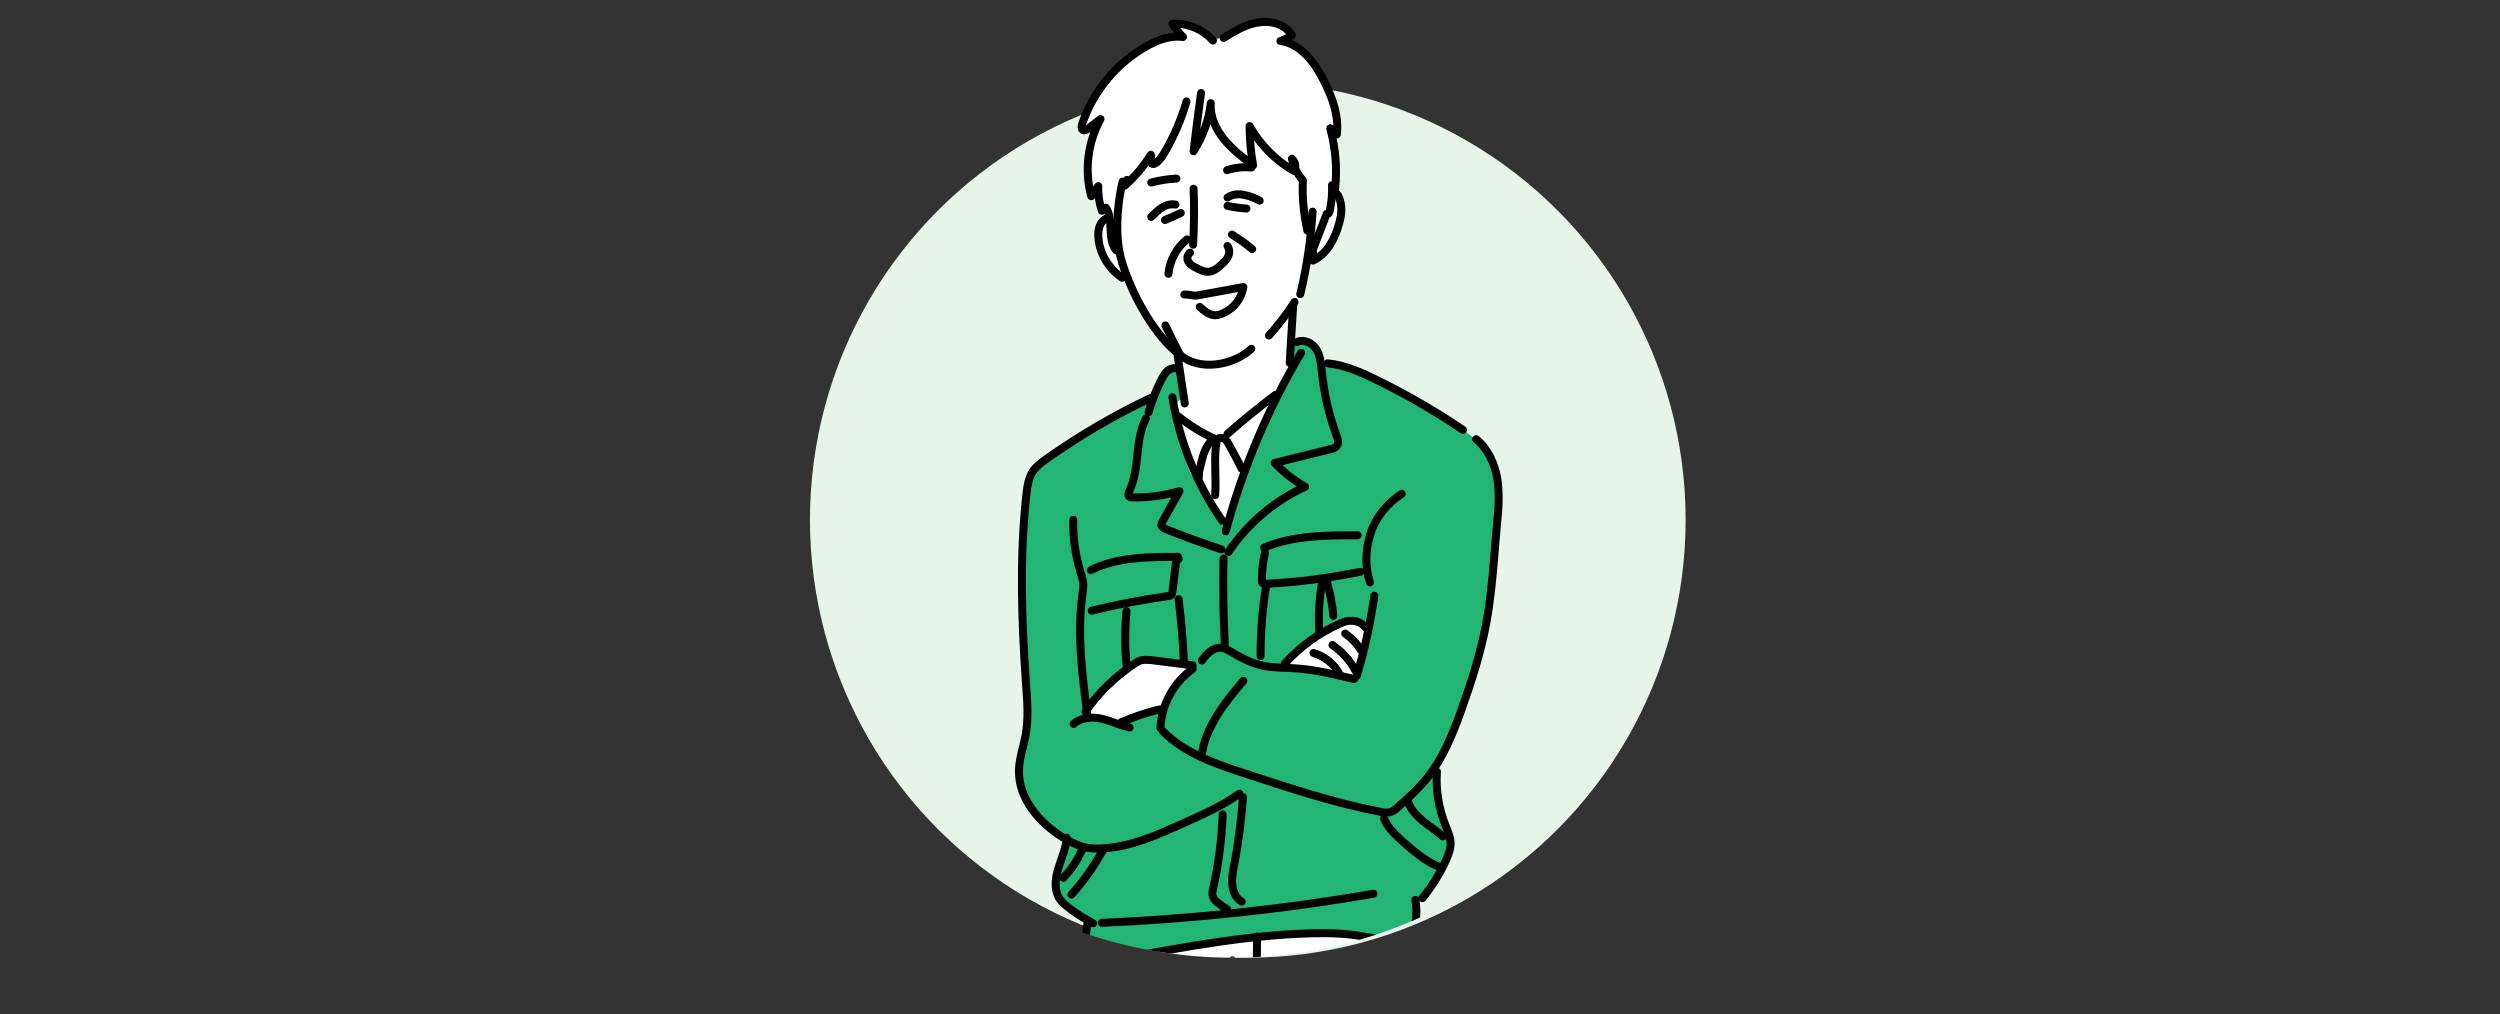 <?xml version="1.0" encoding="utf-8"?>
<!-- Generator: Adobe Illustrator 24.1.0, SVG Export Plug-In . SVG Version: 6.00 Build 0)  -->
<svg version="1.1" id="レイヤー_1" xmlns="http://www.w3.org/2000/svg" xmlns:xlink="http://www.w3.org/1999/xlink" x="0px"
	 y="0px" viewBox="0 0 567 230" style="enable-background:new 0 0 567 230;" xml:space="preserve">
<rect x="0" y="0" width="567" height="230" fill="#333333" stroke="none"/>
<style type="text/css">
	.st0{fill:#E8F4E9;}
	.st1{clip-path:url(#SVGID_2_);}
	.st2{fill:#FFFFFF;}
	.st3{fill:#22B573;}
	.st4{fill:none;stroke:#000000;stroke-width:1.831;stroke-linecap:round;stroke-linejoin:round;stroke-miterlimit:10;}
	.st5{clip-path:url(#SVGID_4_);}
	.st6{fill:none;stroke:#000000;stroke-width:1.808;stroke-linecap:round;stroke-linejoin:round;stroke-miterlimit:10;}
</style>
<circle class="st0" cx="283" cy="117.9" r="99.3"/>
<circle class="st0" cx="283" cy="-178.1" r="99.3"/>
<g>
	<defs>
		<circle id="SVGID_1_" cx="283" cy="-182.4" r="103.6"/>
	</defs>
	<clipPath id="SVGID_2_">
		<use xlink:href="#SVGID_1_"  style="overflow:visible;"/>
	</clipPath>
	<g class="st1">
		<path class="st2" d="M287.1-285l-8.4,1.5l-9.6,3.8l-5,4.1c0,0-5.2,4.5-6.6,8.3c-1.4,3.8-2.7,9.3-2.7,9.3l1.3,9.6l1.3,3.9l1.2,5
			c0,0,1.1,5.7,2.2,9.3s1.8,7.2,1.8,7.2l-0.4,10.6l-2.3,9.5l-3.9,9.4l-4.1,9.1c0,0-0.4,3.1-0.2,5c0.2,1.9,1.3,2.6,1.6,4.1
			c0.3,1.4,1,1.3,1,1.3l1.2-1.3l2.9,4.2l3.9,4l13.4-2c0,0-3.4-0.8-4.2-2.6c-0.8-1.8-2.4-9.3-2.4-9.3l1.6-8.1l4.5-11.8
			c0,0,1.3-6.1,1.4-6.6s3.4-2.3,3.4-2.3s0.1,6.4,0.4,6.6c0.3,0.1,3.4,0.9,3.4,0.9l0.4,2.3l2-3.3l9.2-3.9l-7.2,12.9l-3,7.7l-0.3,7.6
			c0,0,1.5,5.9,2.1,6.8s11-0.9,11-0.9s7.2-4.7,10-11.3s4.3-12.1,4.3-12.1l0.6-4.6l10.5,4.6c0,0,4.8,5.1,4.7,5s1.6-3.8,1.1-5
			c-0.4-1.2-7.6-10.8-7.6-10.8s-4.2-6-4.5-11.5c-0.3-5.5-1.4-20.1-1.4-20.1l-1.8-20.5l-1.9-10.2l-6.6-10.5L293-285H287.1z"/>
		<path class="st2" d="M226.9-204.1c0.4-0.6,4.5,9.3,4.5,9.3l-3,2.4c0,0-1.5,2.3-2.9,3c-1.4,0.7-2.8,4.3-2.8,4.3s-0.4,5-0.8,7.5
			c-0.4,2.4,1,5.3,1,5.3l2.9,3.9l5.3,4.9c0,0,2.7,5.9,2.9,5.9c0.2,0,3.7,0.5,4.9-0.4c1.2-1,5.1-4.7,5.1-4.7l-1-6.7
			c0,0,2-0.7,1.8-3.6c-0.1-2.9-2.7-9.8-2.7-9.8l-1.2-5.9l0.8-3.4c0,0,1.6-2.8,0.1-3s-3.4,0.5-3.4,0.5l-1.2,2.5l-4.3-3.6l-3.6-9.4
			L226.9-204.1z"/>
		<path class="st2" d="M252.8-80.1c0,0,0,21.8,0.9,29s4.1,27.4,4.1,27.4l0,4.3l1.3,23c0,0-0.1,5.2,1.4,12.8
			c1.5,7.6,4.1,30.1,4.1,30.1l2.6,20.1l-0.8,5.8l-5.5,6.1c0,0,2.6,2.1,6.3,2.7c3.7,0.5,15.9-1.8,15.9-1.8l4-0.9l1-3.6l5.5,5.2
			c0,0,4.5,3.4,7,3.7c2.4,0.3,8.3-0.2,9.8-1.4c1.6-1.1,2.5-2.5,2.5-2.5s-8-7.9-7.6-7.6c0.4,0.3,4.3-2.4,4.3-2.4l-0.9-4.1l2.9-53
			l1.4-9.9l-1.6-9.7l5.2-42l3.3-34.5l-16.5,6.5c0,0-15.9,1.7-16.2,1.6c-0.4-0.1-2.9,0.3-3.1-0.2c-0.2-0.5-2.2-6.2-2.2-6.2l-4.8,5.8
			l-11.2-2L252.8-80.1z"/>
		<g>
			<path class="st3" d="M325.5-131.8c1.5-3.1,4.5-20.8,4.5-20.8l1.5-18.7c0,0-1.3-15.1-1.7-16.4s-1.9-4.2-1.9-4.2s-4.9-5-7.9-6.3
				c-3-1.3-7.3-3.3-7.3-3.3s-1.8,11.3-3.7,15.3c-1.9,4.1-6.9,10-6.9,10l-4.3,2.7l-10.1,2.1c0,0-3.3-6-3-10.8
				c0.2-4.8,2.1-9.6,2.1-9.6l4.6-9.3l3.7-6.4l-9.2,3.9l-2,3.3l-0.4-2.3l-3.4-0.9l-0.4-6.6l-3.4,3.7c0,0-1.9,10.4-3.1,12.4
				c-1.3,1.9-4.5,9.4-4.5,9.4l0.3,6l1.2,3.7l0.9,3l1.6,1.5l2.6,1l-13.4,2c0,0-2.9-2.8-3.9-4c-0.9-1.1-2.7-2.9-2.7-2.9l-1.4,0l-1-1.3
				l-0.5,4.7l-0.2,2.1l-2,0.9l1.1,3.2l-1.1,3.9l-2.7-7.8l-3.6,0.4l-0.4,2.1l0.4,3l-3.8,4.4l-7.3,0.9l-0.8-5.3c0,0-2.3,3.3-2.4,4.4
				c-0.2,1.1,2.1,7.5,2.1,7.5s-1.2,3.1-0.7,4.4c0.5,1.4,2.9,9.8,2.9,9.8l1.2,7.8l5.2,3.5l8,0.8l5.6-1l-2.2,26.9l-3.6,11.9
				c0,0-1.9,4.7-0.2,5.3c1.6,0.6,29.3,5.9,29.3,5.9l4.8-4.4c0,0,1.5,5.2,3.4,5.1c1.9-0.1,18.1-1.7,18.1-1.7l16.5-6.5
				c0,0,7.8-6.8,7.5-7.9c-0.3-1.1-6.8-15.5-6.8-15.5l-2.5-11.7v-9.7C318.3-127.9,324-128.7,325.5-131.8z M260.5-138.6l-4.9-27.3
				l1.3,0.4l43.7-7.8l5,27.7l-12.2,1l-3.3,1.8l-1,2.7l-10.8,1.5l-3.6-0.5L265-140l-2.8-1.5L260.5-138.6z M266.2-107.1l-3.5-14.1
				l5.1,0.6l7-2.3l4.6-2.3l2.1,1.9l3,0.2l16.9-0.2l7.9-1.9l1.4,9.2L266.2-107.1z"/>
			<polygon class="st3" points="274.7,-139.1 278.3,-138.6 289.1,-140 290.1,-142.7 293.4,-144.5 305.6,-145.6 300.6,-173.3 
				256.9,-165.5 255.6,-165.9 260.5,-138.6 262.1,-141.5 265,-140 			"/>
			<polygon class="st3" points="301.2,-123.3 284.3,-123.1 281.4,-123.3 279.3,-125.2 274.7,-122.9 267.7,-120.6 262.6,-121.2 
				266.2,-107.1 310.5,-116 309.2,-125.2 			"/>
		</g>
		<path class="st2" d="M278.8-137.6c-0.1,0.5,0,6.4,0,6.4l0.5,6c0,0-2.7,1.3-3.2,1.6c-0.5,0.3-6.8,3-9,3c-2.2,0-4.4-0.6-4.4-0.6
			l-0.9-1.6l-1.7-1.8l-0.7-0.9l-1.7-1.3l0.7-2.2c0,0-2.2-1-2.9-1.4c-0.7-0.3-0.8-0.8-0.8-0.8l0.4-0.8l3.6-2.9l3-1.6
			c0,0-1.9-0.7-1.1-2s3.2-2.1,3.2-2.1l5.3,1.1l7.4,0.8l2.9,2.1"/>
		<path class="st3" d="M260.9,78.4c0,0-2.1,1.1-4.9,2.1c-2.8,1-6.5,2.5-6.7,3.2c-0.2,0.6-2,2.5-2,2.5l0.4,1.7c0,0-1.3,1.1,1.6,1.6
			c2.9,0.5,23.8-1.3,23.8-1.3l4.2-2.1l11.2-1.6l4.1,4.7c0,0,6.7,1.8,10.2,2.6c3.6,0.7,13.3-0.7,14.1-2.3c0.8-1.7,1.3-1.1,0.4-3.3
			s-4.5-6.5-4.5-6.5s-1.8,2.5-4.5,2.9c-2.7,0.4-11,0-11,0l-9.3-8l-1,3.6l-10.8,1.8L265,81.1L260.9,78.4z"/>
		<g>
			<circle cx="265.3" cy="-244.5" r="2.3"/>
			<circle cx="283.7" cy="-246.2" r="2.3"/>
			<path class="st4" d="M268.8-273c-1.9,1.2-3,3.3-4,5.4c-3.7,8.2-5.9,17.2-5.6,26.2c0.3,9,3,18.1,8.4,25.3c1,1.3,2,2.9,3.5,3.6
				c2.5,1.2,7.6,1.1,10.8-0.1"/>
			<path class="st4" d="M287.9-215.4c2.7-1.4,5.2-3.3,7.4-5.6"/>
			<path class="st4" d="M270.2-276.2c-1,4.2-0.5,8.8,1.4,12.6s5.3,7,9.3,8.6"/>
			<path class="st4" d="M274.5-269.8c0.2,4.1,1.3,8.2,3.8,11.4c2,2.5,4.9,4.4,7.9,5.6c3,1.3,6.2,2,9.3,2.7"/>
			<path class="st4" d="M289.1-270.9c4.2,6.2,7.2,13.1,8.8,20.4"/>
			<path class="st4" d="M297.3-244.7c0-1.1,0.5-2.2,1.2-3.1c1.1-1.6,2.8-3.1,4.7-2.8c1.3,0.2,2.4,1.1,3,2.3s0.8,2.5,0.8,3.8
				c0.1,2.2-0.2,4.4-1.3,6.3s-3,3.3-5.2,3.4"/>
			<path class="st4" d="M301.2-234.4c-0.6,7.7-1.2,15.5-4,22.7c-3.1,7.8-8.7,14.5-11.4,22.5c-1.5,4.4-1.5,13.1,1.1,16.9"/>
			<path class="st4" d="M267.6-278.2c-2.6,1.3-4.8,3.5-6.7,5.7c-2.6,3.2-4.8,6.8-5.7,10.8c-1.5,6.8,0.8,13.8,3.4,20.3"/>
			<path class="st4" d="M262.1-223c0.1,6.1,0,12.3-1.7,18.3c-1.7,6.3-5.1,12-7.3,18.1c-0.8,2.3-1.5,4.8-1.4,7.3c0.1,2.5,1,5,2.9,6.6
				c-0.1-1.8,0.1-3.7,0.6-5.4c-0.3,4.1,2.2,8.3,6,9.9"/>
			<path class="st4" d="M277.1-211.3c-0.4,5.1-1.6,10.1-3.4,14.9c-1.4,3.7-3.3,7.3-4.2,11.2c-0.9,3.9-0.6,8.3,1.8,11.4"/>
			<path class="st4" d="M270.6-280.1c4.4-3.5,10.3-4.3,15.9-4.9c4.5-0.4,9.3,0.4,13.5,2.3c3.2,1.4,5.7,2.8,7.5,5.8
				c1.9,3,3.1,6.2,4.4,9.5"/>
			<path class="st4" d="M312.4-265.8c1.5,8.7,2.8,17.4,3.1,26.2c0.2,5.7,0,11.3,0.7,17c0.7,5.6,2.3,11.3,5.7,15.8
				c1.6,2.2,3.7,4.1,5.1,6.4c1.4,2.3,2.1,5.1,2.1,7.8"/>
			<path class="st4" d="M313.8-239.5c-1.5,8.8-1.8,17.7-1.3,26.6c0.3,5.7,0.8,11.5-0.4,17c-0.7,3.5-2.1,6.8-3.5,10
				c-1.5,3.3-3.2,6.6-5.9,9.1c-1.1,1-2.2,1.8-3.4,2.5c-0.6,0.4-1.2,0.8-1.8,1.2"/>
			<path class="st4" d="M307.7-206.2c-0.9,5.8-1.8,11.6-3.6,17.2c-1.8,5.6-4.6,10.9-8.7,15"/>
			<path class="st4" d="M279.8-211.8c0.2,2.5,0.5,4.9,0.7,7.4"/>
			<path class="st4" d="M280-209.9c-1.1,0.5-2,1.3-2.6,2.3"/>
			<path class="st4" d="M277.8-205.4c-0.1,1,0.9,1.6,1.9,1.9c1.2,0.4,2.6,0.5,3.9,0.4c0.2,1.3,0.5,2.6,0.7,3.9
				c0.4-1.5,1-2.9,1.8-4.3c2.6-0.7,5.1-1.8,7.4-3.1"/>
			<path class="st4" d="M281.4-193.5c-1.2,6.9-1.8,14-1.7,21.1"/>
			<path class="st4" d="M276.6-199.4c1.6,1.3,3.5,2.2,5.5,2.6"/>
			<path class="st4" d="M314-200.1c4.2,1.1,8.1,3.2,11.5,5.9c1.2,1,2.3,2,3.1,3.3c0.8,1.4,1.3,3,1.6,4.5c2.3,10.2,1.3,20.9,0.1,31.3
				c-0.6,5.6-1.4,11.2-2.5,16.8c-0.6,2.9-1.4,6-3.6,7.9c-2.1,1.8-5.1,2.2-7.8,2.9c-3,0.8-5.9,1.9-8.9,2.8
				c-7.7,2.1-15.9,1.6-23.8,1.2"/>
			<path class="st4" d="M312.8-180.5c-1.5,2.1-2.8,4.4-3.4,6.9c-0.6,2.5-0.4,5.3,1,7.4"/>
			<path class="st4" d="M310.8-164.4c-0.7,6.6-1.7,13.2-2.9,19.8"/>
			<path class="st4" d="M307.7-146c-4.8,1-9.7,1.5-14.6,1.4c-0.5,0-1.1,0-1.6,0.2c-0.6,0.3-1,0.9-1.3,1.5c-0.7,1.3-1.1,2.8-1.4,4.3"
				/>
			<path class="st4" d="M289.1-140.2c-3,0.4-6,0.9-8.9,1.3c-0.3,0.1-0.7,0.1-1,0.3c-0.4,0.3-0.5,0.9-0.5,1.4
				c-0.3,4.7,0.3,9.4,1.8,13.8"/>
			<path class="st4" d="M289-136.5c-0.1,4.4-0.1,9.1,2.3,12.7"/>
			<path class="st4" d="M278.3-137.4c-0.5-1.3-2.2-1.7-3.6-1.7c-2.7-0.1-5.4,0.4-8-0.3c-1.1-0.3-2.2-0.8-3.3-1
				c-1.1-0.2-2.4,0.1-3.1,1c-0.7,0.9-0.2,2.6,0.9,2.7"/>
			<path class="st4" d="M264.6-136.5c-2.1,0.5-4.3,1-6.3,1.9c-2,0.9-3.8,2.4-4.8,4.3c1.8,0.7,3.9,0.9,5.8,0.5
				c-0.7,0.3-1.3,0.6-1.8,1.1c-0.5,0.5-0.7,1.4-0.3,2c0.6,0.9,1.9,0.7,2.9,0.5c-0.7,0.7-0.8,2-0.1,2.7s2,0.8,2.7,0.1
				c-0.7,0.5-0.5,1.7,0.2,2.2c0.7,0.5,1.6,0.6,2.5,0.5c4.4-0.2,8.7-1.6,12.4-4"/>
			<path class="st4" d="M254.2-126.2c-1.1,8.5-1.7,17-1.8,25.5"/>
			<path class="st4" d="M251.9-98.9c-1.8,5-3.3,10.2-4.4,15.4c-0.1,0.3-0.2,0.7-0.1,1c0.2,0.7,1,1.1,1.7,1.3
				c8.6,2.6,17.7,3,26.3,5.6c0.4,0.1,0.9,0.3,1.3,0.2c0.4-0.1,0.8-0.5,1.1-0.8c1.4-1.5,2.8-3.2,4-4.8c0.6,1.5,1.1,3,1.7,4.4
				c0.2,0.5,0.4,1.1,0.9,1.4c0.4,0.2,1,0.2,1.5,0.1c11.2-1.5,22.5-3,32.8-7.7"/>
			<path class="st4" d="M317.9-126.9c-0.6,8.3,1,16.7,4.5,24.3c1.8,3.8,4,7.4,5.2,11.5c0.2,0.5,0.3,1.1,0.1,1.6
				c-0.2,0.5-0.5,0.8-0.9,1.2c-2.1,1.8-4.3,3.5-6.7,5.1"/>
			<path class="st4" d="M279.8-104.9c-0.6,7.5-0.6,15-0.2,22.5"/>
			<path class="st4" d="M285-110.8c-1.1,10-1.5,20.2-1.1,30.3"/>
			<polyline class="st4" points="260,-139.4 255.4,-165.9 300.5,-173.8 305.3,-146 			"/>
			<polyline class="st4" points="309,-124.8 310.7,-115 265.6,-107.2 263.2,-121.2 			"/>
			<path class="st4" d="M228.3-191.4c-0.3-0.2-0.2-0.8,0.1-1.1c0.7-1.1,1.8-1.9,3-2.4c0.6-0.2,1.3-0.4,1.9-0.3
				c0.8,0.1,1.5,0.6,2.1,1.1c1.2,0.9,2.2,1.9,3.3,2.9c0.4,0.3,0.7,0.7,0.9,1.1c0.5,0.8,0.4,1.8,0,2.7c-0.4,0.8-1.2,1.5-2,1.9"/>
			<path class="st4" d="M224.1-188.8c0-0.8,0.9-1.4,1.6-1.7c0.6-0.3,1.3-0.6,1.9-0.5c0.6,0,1.1,0.2,1.6,0.5c1.9,0.9,3.8,2,5.5,3.3
				c0.8,0.6,1.5,1.2,1.8,2.1s0.1,2.1-0.7,2.5"/>
			<path class="st4" d="M226.5-179c1.7-0.1,3.4,0.5,5.1,0.5c1.7,0.1,3.6-0.4,4.5-1.9c0.1-0.2,0.2-0.4,0.2-0.6c0-0.2-0.1-0.3-0.2-0.5
				c-0.7-1.4-2.3-1.9-3.8-2.4c-2.2-0.7-4.4-1.3-6.7-1.3"/>
			<path class="st4" d="M233.9-178.2c0.4,0.6,0.9,1.2,0.9,1.9c-0.1,0.8-0.7,1.3-1.4,1.6c-0.7,0.3-1.5,0.4-2.2,0.7"/>
			<path class="st4" d="M234.7-175.3c1.4,0.3,3,0.3,4.1,1.3c0.7,0.6,0.9,1.5,1.1,2.4c0.1,0.6,0.2,1.2,0.1,1.8s-0.3,1.2-0.8,1.6"/>
			<path class="st4" d="M223.9-187.6c-0.4,0.1-0.5,0.5-0.7,0.8c-0.8,2.2-1.3,4.6-1.3,7c0,1.5,0.1,2.9,0.2,4.3
				c0.1,0.6,0.1,1.2,0.3,1.8c0.2,0.8,0.6,1.5,1.1,2.2c2.1,3.3,5.2,5.8,8.3,8.3"/>
			<g>
				<polyline class="st4" points="230.7,-194.8 226.6,-204.4 229,-205.4 233.5,-195.1 				"/>
				<polyline class="st4" points="237.6,-185.4 240.9,-177.7 238.5,-176.7 236.2,-182.1 				"/>
				<polyline class="st4" points="238.5,-176.7 241.5,-173.1 240.9,-177.7 				"/>
			</g>
			<path class="st4" d="M237.7-192.6c0-1.1,1-2,1.9-2.5c0.7-0.4,1.7-0.7,2.4-0.2c0.4,0.4,0.5,1,0.4,1.5c-0.1,0.5-0.4,1-0.6,1.5
				c-0.5,1.1-0.7,2.2-0.8,3.4c-0.1,1.8,1.2,6.2,2,7.8c3.2,6.4,1.9,10.2,0.1,11.5"/>
			<path class="st4" d="M232.2-163.1c0.3,1.5,0.6,3,1,4.6"/>
			<path class="st4" d="M243.4-169.2c0,1.1,0.1,2.2,0.3,3.3"/>
			<path class="st4" d="M231.6-161.5c-1.1,0.6-1.6,1.9-1.9,3.1c-0.1,0.4-0.2,0.8-0.2,1.1c0.1,0.4,0.3,0.8,0.7,0.8"/>
			<path class="st4" d="M231.7-157.8c2.4,0.2,4.9,0.1,7.3-0.3c0.8-0.1,1.7-0.3,2.4-0.8c0.6-0.4,1.1-1,1.5-1.7c1-1.4,2.1-2.9,3.1-4.3
				c0.3-0.4,0.6-0.9,0.4-1.3"/>
			<path class="st4" d="M244.1-167.9c1-0.3,2-0.5,3.1-0.5c0.2,0,0.4,0,0.6,0.1c0.2,0.1,0.2,0.4,0.3,0.6c0.8,3.9,1.5,7.9,2.1,11.9"/>
			<path class="st4" d="M230.5-155.1c0.4,2.5,1.1,4.9,2,7.2"/>
			<path class="st4" d="M237.1-148c1.3,0.9,2.8,1.4,4.3,1.4c0.7,0,1.4,0,2-0.2c0.9-0.3,1.6-0.8,2.3-1.4c1.7-1.4,3.2-3,4.6-4.7"/>
			<path class="st4" d="M250.1-160.2c0.5-0.6,1.5-0.5,2.1-0.1c0.6,0.4,1,1.2,1.3,1.8c0.6,1.2,1.2,2.4,1.8,3.6
				c0.2,0.4,0.4,0.8,0.7,1.1c0.4,0.4,0.9,0.7,1.3,1.1c0.7,0.7,1,1.6,0.9,2.6"/>
			<path class="st4" d="M231.4-150.4c-1,1.1-1,2.8-0.7,4.3c0.8,4.2,3.3,8.1,3.7,12.4c0.2,1.6,0.1,3.3,0.8,4.7
				c0.5,0.9,1.3,1.6,2.2,2.2c3.5,2.1,7.8,2.1,11.8,2.1c1.2,0,2.5,0,3.7-0.4c1.2-0.4,2.3-1.3,2.6-2.5"/>
			<path class="st4" d="M252.8-174.7c-0.4,1.8-0.3,3.7,0.4,5.4c-0.5,0.2-1,0.4-1.3,0.7c-0.4,0.3-0.7,0.8-0.6,1.3
				c0.1,0.5,0.5,1,0.6,1.5c0,0.3,0,0.5-0.1,0.8c-0.4,1.5-0.8,3-1.3,4.5c0-0.2,0.1-0.3,0.1-0.5"/>
			<path class="st4" d="M266.2-180.9c0.3,3.1,1.7,6.2,3.9,8.4c1.2,1.3,2.8,2.3,4.6,2.2"/>
			<path class="st4" d="M279.3-75.7c0.4,3.9,1.3,7.8,2.8,11.4"/>
			<path class="st4" d="M284.5-73.7c-1.7,19.1-1.9,38.3-0.5,57.5c0.2,2.8,0.4,5.6,0.2,8.3c-0.2,3-1.1,6.1-0.8,9.1
				c0.2,2.5,1.2,4.9,1.6,7.4c0.6,3.4,0.4,6.9,0.1,10.4c-1.1,15.8-1.2,31.7-0.4,47.5c0.1-0.7,0.1-1.4,0.2-2.1"/>
			<path class="st4" d="M319.7-83.8c0.3,4.1-0.2,8.3-1.5,12.2"/>
			<path class="st4" d="M313.9-79.6c0.7,2.2,2,4.3,3.6,6"/>
			<path class="st4" d="M309.5-76.8c1.3,4.1,3.6,7.8,6.7,10.7"/>
			<path class="st4" d="M319.3-71.5c-0.8,7.6-1.7,15.1-2.5,22.7c-1.3,12.2-2.7,24.3-4.6,36.4c-0.4,2.4-0.8,4.9-0.5,7.3
				c0.3,2.2,1.1,4.3,1.4,6.5c0.4,3.1-0.4,6.1-0.9,9.2c-1.4,7.6-1.8,15.3-2.2,23c-0.5,11.2-1.1,22.4-1.6,33.6"/>
			<path class="st4" d="M284.5,67.8c-0.2,1.1-0.3,2.2-0.3,3.3c0,0.3,0.1,0.6,0.3,0.8c0.2,0.2,0.5,0.2,0.7,0.2
				c5.2,0.2,10.4,0.4,15.6,0.6c1.9,0.1,3.9,0.1,5.5-0.9"/>
			<path class="st4" d="M296.7,35c2.4,10.8,5.8,21.5,10,31.8"/>
			<path class="st4" d="M309.1,67.9c0.8,0.2,1,1.2,0.6,1.9c-0.4,0.7-1.2,1-1.9,1.3"/>
			<path class="st4" d="M252.8-80.1c-0.5,18.7,1.1,37.5,4.8,55.9"/>
			<path class="st4" d="M257.8-20.4c-0.4,13.6,1.4,27.2,3.3,40.8c1.9,13.7,3.8,27.5,5.6,41.2c0.5,3.6,1,7.4-0.3,10.7
				c3.2-0.2,6.4-0.4,9.5-0.6c1.9-0.1,4.2-0.6,4.6-2.4"/>
			<path class="st4" d="M280.6,11.9c-3.1,10.3-6,20.7-8.6,31.2"/>
			<path class="st4" d="M289.6,72.2c-0.2,0-0.5,0-0.7,0c-1.6,3.9-1.7,8.4-0.3,12.4"/>
			<path class="st4" d="M290.2,86.1c2.7,3.6,7.2,5.4,11.7,5.8c4.5,0.3,8.9-0.6,13.3-1.6c0.7-0.2,1.5-0.3,2-0.9
				c1.1-1.2,0.3-3-0.5-4.4c-2.7-4.5-5.7-9.2-10.4-11.4"/>
			<path class="st4" d="M290.3,76.3c0.8,1.9,2.6,3.2,4.3,4.4c1.3,0.9,2.6,1.8,4.1,2.4c3,1.1,6.2,0.5,9.3-0.1c2-0.4,4.4-1.1,4.9-3.1"
				/>
			<path class="st4" d="M267.3,71.6c-4.6,3.6-6.3,6.3-9.3,8c-3.7,2-8.1,3.3-10.7,6.7c-0.4,0.6-0.8,1.3-0.5,1.9
				c0.2,0.5,0.7,0.8,1.2,1c6.2,2.5,13.2,0,19.9-0.8c2.3-0.2,4.6-0.3,6.8-1c3.5-1.2,6.6-4.1,10.3-3.8"/>
			<path class="st4" d="M279,85.9c3-0.3,6.1-0.6,9.1-1"/>
			<path class="st4" d="M261,77c-0.5,1,0.5,2.1,1.5,2.7c3.1,1.6,6.8,1.5,10.3,1.2c4.9-0.4,9.8-1.1,14.3-3.1"/>
			<path class="st4" d="M272.4-242.8c0.1,1.8,0.1,3.8-0.9,5.2c-0.2,0.3-0.4,0.5-0.6,0.8c-0.6,1-0.1,2.4,0.7,3.2"/>
			<path class="st4" d="M271.4-227.4c3.7-0.5,7.4-0.9,11.1-1.3c-0.5,2.5-0.7,5.6-3.2,7c-2.2,1.3-5.5,0.2-6-2.5"/>
			<path class="st4" d="M263.2-254c1-1.1,2.3-1.8,3.7-1.9"/>
			<path class="st4" d="M255.1-245.8c1-1,2.5-1.4,3.8-1.7c3.3-0.8,7-1.5,10.1-0.1"/>
			<path class="st4" d="M254.9-243.6c-0.4,1.2,0.3,2.6,1.3,3.3c1.1,0.7,2.4,0.9,3.6,0.9c2.6,0.1,5.3-0.5,7.7-1.5
				c0.7-0.3,1.4-0.6,1.9-1.2c0.8-1,0.8-2.3,0.9-3.6"/>
			<path class="st4" d="M272.3-247.1c0.8-1,2.3-1.2,3.3-0.4"/>
			<path class="st4" d="M277.2-248.5c0.3-0.9,1.3-1.3,2.3-1.5c5.2-1.5,10.7-1.5,15.9,0"/>
			<path class="st4" d="M277-246c0.1,1.6,1.4,3,2.9,3.6c1.5,0.6,3.2,0.6,4.8,0.5c2.2-0.2,4.3-0.5,6.4-1.1c0.6-0.2,1.2-0.4,1.7-0.7
				c1.6-1,2.1-3.1,2.5-5"/>
			<path class="st4" d="M295.8-249.5c1,0.3,2,0.5,3.1,0.6"/>
		</g>
	</g>
</g>
<g>
	<defs>
		<path id="SVGID_3_" d="M319.8,18.1c37.2,15.7,63.3,52.6,63.3,95.5c0,57.2-46.4,103.6-103.6,103.6s-103.6-46.4-103.6-103.6
			c0-40,22.7-74.8,55.9-92c0,0,23.2-32.6,50.2-29.6L319.8,18.1z"/>
	</defs>
	<clipPath id="SVGID_4_">
		<use xlink:href="#SVGID_3_"  style="overflow:visible;"/>
	</clipPath>
	<g class="st5">
		<path class="st3" d="M267.7,83.5c0,0-1.5-1.4-2.9,0.7c-1.4,2-3.7,6-3.7,6s-9.1,4.7-9.3,4.8S235,106,235,106s-1.5,1.6-1.8,3.8
			c-0.3,2.2-0.9,8.1-0.9,8.1l-1.1,12.4l0.8,9.5l0.9,16.4l0.1,9l-1.7,8.1l0.8,6l3.2,5.5l4.2,3.9l1.8,1.2l0,5.7l-1.8,4.7l1.8,4
			l2.5,2.6l2.5,1.6l0.8,10c0,0,9.6-1.2,10.2-1.5c0.5-0.3,25.8-4.5,25.8-4.5s17.4-0.7,18.8-0.8c1.4-0.1,13.3,1.1,13.3,1.1
			s1.8,0.7,3.5,0c1.7-0.7,2.3-2,2.3-2l0.5-6.2l6.3-8.6c0,0,1.6-3.2,1.4-4.6c-0.2-1.4-2.8-9.9-2.8-9.9l-0.4-7.4c0,0,8-16.4,9.1-21.9
			c1.1-5.4,3.9-26.7,4.2-29.3c0.3-2.6,1.4-7.6,0.7-11.9c-0.7-4.2-1.3-6.9-2.8-8.9c-1.5-2-6.5-5.4-6.5-5.4S314.7,86.6,311,85.6
			s-8.7-2.8-8.7-2.8l-2.6-0.5l-1.3-3.4l-4.2-1.3l-1.2,1.4l-0.4,5.5l-7.7,15.8l-5.7,15.8l-0.9,3.5l-7.8-13.7c0,0-2.4-8-2.6-8.4
			c-0.2-0.4-0.6-2.9-0.6-2.9l0.4-3.1V83.5z"/>
		<path class="st2" d="M246.5,162.8l-0.1-2.9c0,0,9.4-10.2,13-10.8c3.6-0.5,11.1,2.6,11.1,2.6l-4.5,3.8l-1.1,4.2l-1.6,1.2l-8,3.1
			L246.5,162.8z"/>
		<path class="st2" d="M289.9,151.4c0.7-0.9,11.3-10.1,15.2-10.2c3.9-0.1,5.9,1.8,5.9,1.8l-3.8,11.3l-15.8-2.8"/>
		<path class="st2" d="M252.3,217.8c-0.2,0.6-2.1,20.4-1.9,25.9c0.3,5.5,0.9,19.3,0.9,19.3v13.8l-1.1,16c0,0-1.1,15.5-1.5,21.1
			c-0.4,5.6,0,27.6,0,27.6s0,19.9-0.2,20.3c-0.1,0.3-0.9,9-0.9,9s7.2,1.3,11.2,1.2c4-0.1,15.7-4.7,15.7-4.7s6.6-48.8,7.5-52.4
			c0.9-3.6,0.1-18.8,0.1-18.8l2.4-27.1l0.5-10.4l3.7,28.3l-0.6,7l-0.3,3.8l2.4,4.7l0,9.4l2.1,19.9l4.2,36.7l0.8,4.4
			c0,0,6.7,0.7,9.4,1.4c2.8,0.7,13.6-2.7,13.6-2.7s-0.2-45.7,0.4-51.4c0.5-5.6,0.6-16.4,0.6-16.4l-2.1-10.4c0,0,2.2-34.1,2.3-36.2
			c0.1-2.1,0-31.2,0-31.2l-0.7-13.1c0,0,1.3,0-2.2,0c-3.5,0-19.7-1.2-19.7-1.2l-18.1,1.5l-17.1,2.5L252.3,217.8z"/>
		<path class="st2" d="M275.3,8.9c-0.1-0.3-2.7-2.1-4.7-2.7c-1.9-0.6-4.8-0.7-4.8-0.7l2.4,3c0,0-5.7,0.3-8.8,2.4
			c-3.1,2.1-9.2,8.1-9.2,8.1l-3.4,5.4l-1.2,4.4l2.4-0.7l-1.7,6.5l0.4,6.9l1,3.4l1.2-1.9l0.6,4.4l2.4,1.9c0,0-1.5,0-1.8,0.5
			s-1.3,3.6-1.3,3.6l1.8,4.9l1.8,3.4l3.2,2l5.2,10.2l4.8,5.3l2.7,10.8c0,0-2.2,1.5-1.8,3.7c0.4,2.2,2.4,11.9,3.8,14.2
			c1.5,2.3,7.7,10.7,7.7,10.7l7.3-19.9l6.9-14.2l0.8-14.8c0,0-0.1,0,1.1-2.5s2.9-7.3,2.9-7.3s2.6-0.5,3.7-2.5c1.1-2,2.5-5.9,2.5-5.9
			v-4.5l-0.6-3.1l0.4-7.1l-0.7-6.9l0.2-5.1c0,0-3.3-8.8-5.1-10.7s-4.1-3.7-4.1-3.7l-2.5-1.3l2.5-1.1c0,0-3.5-3.8-7.1-3
			S279,7.7,279,7.7L276,8.8"/>
		<path class="st3" d="M247.5,370.6l-7,4.9c0,0-7,4.5-7.6,4.1s-5,0.8-5,0.8l-1,4.9c0,0,0.1,1.8,4.5,1.9c4.4,0,16,1,18.2,0
			c2.1-1,11.2-5.4,11.2-5.4l1.6,1.7l9.9-1.8l2.3-1.2l0.7-7.1l-1.9-5.9l-12.6,4.4L247.5,370.6z"/>
		<path class="st3" d="M297.2,372.7c0,0-1.2,2.4-1.4,4.8c-0.2,2.5,0.1,6.3,0.1,6.3l3.2,2.2c0,0,8.3,1.1,9.5,0.7
			c1.2-0.3,2.2-1.1,2.2-1.1l10.4,4.3l16,0.6c0,0,5.9,0.7,6.4-0.5c0.6-1.2,0.6-4,0.6-4l-2.5-2.7l-9.1-3.1c0,0-8-6.8-8.3-7
			c-0.3-0.2-4.2-1.9-4.2-1.9l-4,1.7l-9.6,1L297.2,372.7z"/>
		<g>
			<path class="st6" d="M254.6,41.2c0,0-2.7,10.5,0,18.7c3.5,10.7,10.1,19.5,14.9,21.8s11.2,0.4,14.3-2.6"/>
			<path class="st6" d="M287.8,76.1c2.1-2.4,4.1-4.9,5.8-7.6"/>
			<path class="st6" d="M297.7,48c-0.4,6.3-1.3,12.6-2.8,18.7"/>
			<path class="st6" d="M264.3,73.8c1.1,2.3,2.2,4.5,3.4,6.8"/>
			<path class="st6" d="M272.4,21.1c-0.6,4.4-1.2,8.8-1.7,13.2c2.1-3.3,3.5-7.1,3.9-10.9c-0.2,3,1.1,5.8,3,8.2
				c1.9,2.3,4.2,4.1,6.6,5.9c-0.5-2.9-0.8-5.9-0.8-8.9c2.4,4.2,5.9,7.8,10.1,10.2c0.5-0.9,0.3-2.1-0.5-2.8c0.4,1.8,1.3,3.6,2.5,4.9
				c-0.2,3.8,0.2,7.6,1,11.4"/>
			<path class="st6" d="M269.1,23c-1.2,4.1-2.9,8.1-5.1,11.8c-0.5,0.8-1.1,1.7-1.9,2.2c-0.3,0.2-0.6,0.3-0.9,0.1
				c-0.6-0.4,0.1-1.4-0.2-2c-1.6,2.6-3.6,5-5.9,7c0.2-0.4,0.3-0.9,0.5-1.3"/>
			<path class="st6" d="M275.1,9.2c-2.3-2.6-5.8-4-9.2-3.8c0.7,1.1,1.5,2.1,2.4,3c-2.8-0.4-5.6,0.6-8.1,2
				c-6.9,3.8-12.3,10.3-14.8,17.8c-0.1,0.4-0.2,0.9,0.1,1.2c0.4,0.4,1,0,1.4-0.3c0.9-0.7,1.8-1.4,2.7-2.1
				c-2.9,5.3-3.7,11.7-2.1,17.5c0.5-0.8,1.1-1.5,1.6-2.3c-0.1,1.9,0.2,3.8,0.8,5.6c0.3-0.2,0.6-0.5,0.9-0.7c1.9,2.8,0.2,7,2.3,9.6
				c0,0,0,0,0.1,0.1"/>
			<path class="st6" d="M277.5,8.6c2.5-1.5,5-3.1,7.9-3.5c2.9-0.5,6.1,0.4,7.6,2.9c-0.8,0.6-1.7,1-2.6,1.3c4.6,0.6,7.8,4.9,9.9,9.1
				c1.9,3.8,3.4,7.9,2.9,12.1c-0.5-0.5-1-0.9-1.5-1.4c1.2,4.5,1.6,9.1,1.1,13.7c-0.2-0.3-0.5-0.5-0.7-0.8c0.1,1.9-0.1,3.9-0.5,5.8
				c-0.1,0.4-0.3,0.9-0.7,0.7c-1.1,2.8-2.2,5.7-3.3,8.5c-0.1,0.1-0.1,0.3,0,0.4c0.1,0.1,0.3-0.1,0.2-0.2"/>
			<path class="st6" d="M250.9,49.6c-1.5,0.6-1.9,2.5-1.8,4.1c0.2,3.7,2.3,7.2,5.4,9.3c0-0.1,0-0.3,0-0.4"/>
			<path class="st6" d="M302.7,43.8c0.4,0,0.8,0.4,0.9,0.8c0.9,1.9,0.7,4.1,0.1,6.1c-0.9,3.4-2.7,6.9-5.9,8.4"/>
			<path class="st6" d="M261.1,41.4c1.9-0.5,3.8-0.8,5.7-0.9"/>
			<path class="st6" d="M278.3,38.6c1.8-0.6,3.7-0.8,5.5-0.6"/>
			<path class="st6" d="M261.1,49.2c0.8-0.8,1.5-1.5,2.4-2.1c0.9-0.6,2-0.9,3.1-0.7"/>
			<path class="st6" d="M278.4,44.8c1-0.7,2.4-0.9,3.7-0.6c1.3,0.2,2.4,0.7,3.6,1.3"/>
			<path class="st6" d="M270.7,42.8c0.2,4.2,0.1,8.5-0.1,12.7"/>
			<path class="st6" d="M269.2,54.3c-2.4,1.9-3.9,4.8-4.2,7.8"/>
			<path class="st6" d="M279.4,53.2c1.6,1,3.2,2.1,4.6,3.3"/>
			<path class="st6" d="M268.6,66.8c1.6,0,2,0.4,3,0.2c3.5-0.6,6.9-1.3,10.4-1.9c-0.4,2.5-2,4.7-4.3,5.8c-0.6,0.3-1.4,0.6-2.1,0.6
				c-1.3,0-2.5-1-3.5-1.9"/>
			<path class="st6" d="M269.9,57.3c-0.6,0.5-0.8,1.3-0.4,2c0.3,0.6,0.9,1,1.5,1.3c1.1,0.6,2.2,1.2,3.4,1c1-0.2,1.8-0.8,2.5-1.5
				c0.6-0.6,1.3-1.1,1.6-1.9c0.4-0.7,0.4-1.7-0.1-2.4"/>
			<path class="st6" d="M267.1,80.8c0.5,3.6,1.1,7.1,1.6,10.7"/>
			<path class="st6" d="M293.3,69.1c-0.3,4.4-0.5,8.8-0.8,13.2"/>
			<path class="st6" d="M267.1,83.6c-0.8-0.3-1.7,0-2.3,0.5c-0.6,0.5-1,1.3-1.4,2c-1.2,2.4-2.2,4.9-2.9,7.4"/>
			<path class="st6" d="M265.9,90.1c1.6,10,5.5,19.7,11.3,28"/>
			<path class="st6" d="M259.9,94.9c-2.6,5-1.3,11.2-3.7,16.3c-0.2,0.5-0.5,1.2,0,1.5c0.2,0.1,0.3,0.1,0.5,0.1
				c3.6,0.1,7.3-0.4,10.8-1.4c-1.3,2.3-2.5,4.5-3.8,6.8c-0.2,0.3-0.3,0.6-0.3,0.9c0.1,0.5,0.6,0.7,1,0.9c4.2,1.7,8.4,3.2,12.6,4.6"
				/>
			<path class="st6" d="M295.1,80c-7.5,12.6-13.3,26.3-17.1,40.5"/>
			<path class="st6" d="M294.1,77.6c1.6-0.8,3.6,0.2,4.5,1.7c0.9,1.5,1,3.3,1.2,5.1c0.5,4.9,1.6,9.7,3.3,14.3
				c0.3,0.8,0.6,1.7,0.1,2.4c-0.3,0.5-1,0.7-1.6,0.8c-4.2,1-8.3,2.1-12.5,3.1c2,2.1,4.3,3.9,6.9,5.4c-7,3.2-13.1,8.4-17.4,14.8"/>
			<path class="st6" d="M267.2,94.4c2.5,2,5.3,3.8,8.3,5.1c-1.8,1-2.5,3.2-3,5.2c-0.3,1.4-0.4,1.3-0.6,2.7c0.1-0.2-0.1,1.1,0,0.9"/>
			<path class="st6" d="M278.4,98.4c3.5-3.1,7.1-6,10.8-8.8"/>
			<path class="st6" d="M276.4,99.4c0.5-0.2,1-0.1,1.4,0.2c0.4,0.3,0.7,0.8,0.9,1.2c1,1.8,2,3.6,2.9,5.5"/>
			<path class="st6" d="M276,99.6c-0.8,4.2-0.1,8.5-0.4,12.7"/>
			<path class="st6" d="M261.1,90.2c-8.3,3.9-16.3,8.6-23.8,13.9c-1.1,0.8-2.2,1.6-3,2.7c-1,1.5-1.3,3.4-1.5,5.2
				c-1.6,14.3-1.1,28.8-0.1,43.2c0.3,3.9,0.6,7.8-0.1,11.6c-0.5,2.6-1.4,5.1-1.5,7.8c-0.2,6.4,4.5,11.9,9.9,15.3
				c1.5,0.9,3,1.7,4.7,2.2c1.5,0.4,3.1,0.4,4.6,0.3c6.4-0.4,12.3-3.1,18.1-5.7c4.4-2,8.8-3.9,12.7-6.7"/>
			<path class="st6" d="M301.1,82.4c4,0.4,7.8,2.1,11.4,3.9c6.7,3.3,13.1,7,19.3,11.2"/>
			<path class="st6" d="M334.8,99.6c2.7,2.2,4.2,5.6,4.8,9c0.5,3.4,0.3,6.9-0.1,10.4c-0.2,2.4-0.4,4.8-0.6,7.2
				c-0.4,5.1-0.9,10.1-1.8,15.1c-1.3,7-3.5,13.7-5.9,20.4c-1.9,5.2-4,10.3-7.4,14.6c-2,2.5-4.4,4.7-6.8,6.8
				c-0.5,0.5-1.1,0.9-1.7,1.1c-0.7,0.2-1.6,0.1-2.3-0.1c-10.4-2-20.4-5.3-30.4-8.6c-6.8-2.2-13.9-4.6-18.9-9.7"/>
			<path class="st6" d="M263.2,165.1c0.2-5.3,3-10.3,7.3-13.4"/>
			<path class="st6" d="M272.5,171.5c0.4-3.3,1.8-6.4,3.5-9.2c1.7-2.8,3.9-5.4,6-7.9"/>
			<path class="st6" d="M272.6,149.8c1-1.4,2.4-2.9,4.1-2.9c1,0,1.9,0.6,2.8,1.1c2.2,1.3,4.5,2.5,7,3c2.5,0.5,5.1,0.4,7.6,0.6
				c4.4,0.3,8.7,1.4,13,2.4"/>
			<path class="st6" d="M317.9,112c-3.2,2.1-5.8,5.2-7,8.8s-1.4,7.6-0.2,11.3"/>
			<path class="st6" d="M311.7,135.1c-0.9,6.2-2.2,12.3-4,18.2"/>
			<path class="st6" d="M243.4,117.9c-0.1,4,0.5,7.9,1.6,11.7c0.3,0.9,0.6,1.9,0.7,2.9c0,0.8-0.1,1.5-0.2,2.3
				c-1.3,9.3,0,18.7,1.2,28"/>
			<path class="st6" d="M246.2,161.4c2.9-4.3,6.7-7.9,11-10.8c0.6-0.4,1.2-0.8,1.9-0.9c0.6-0.1,1.3,0,1.9,0c3.2,0.4,6.3,0.8,9.5,1.2
				"/>
			<path class="st6" d="M291.4,150.5c3.5-3.9,7.8-7,12.6-9.1c0.7-0.3,1.4-0.6,2.2-0.6c1.9-0.1,2.8,0.7,4.1,2.1"/>
			<path class="st6" d="M297.9,148.1c2.5,0.7,4.7,2.5,5.9,4.8"/>
			<path class="st6" d="M302.2,146.3c2.2,1.5,4,3.5,5.2,5.8"/>
			<path class="st6" d="M305.1,143.7c1.4,1,2.6,2.2,3.5,3.7"/>
			<path class="st6" d="M243.5,164.2c1.6-1.5,4.1-1.7,6.3-1.2s4.2,1.5,6.4,2"/>
			<path class="st6" d="M254.3,163.8c2.8-1.2,5.7-2.2,8.7-2.9"/>
			<path class="st6" d="M277.5,126.7c-0.2,6.7,0,13.4,0.3,20"/>
			<path class="st6" d="M277.3,184.7c-0.2,5.5-0.9,11.1-2.1,16.5c-0.2,0.8-0.4,1.6,0,2.4c0.2,0.5,0.6,0.9,1.1,1.2
				c0.6,0.5,1.3,1,2,1.4"/>
			<path class="st6" d="M281.9,180.8c-0.4,5.2-1,10.3-2,15.4c-0.3,1.5-0.6,3-0.4,4.5c0.1,1.5,0.8,3,2.1,3.8"/>
			<path class="st6" d="M241.9,190c-0.1,2.3-1.1,4.5-1.8,6.7c-0.7,2.2-1.1,4.8,0,6.8c0.6,1.1,1.7,1.9,2.7,2.7
				c1.6,1.2,3.3,2.2,5.1,3.2"/>
			<path class="st6" d="M249.9,209.3c20.7-0.9,41.3-3.1,61.6-6.6"/>
			<path class="st6" d="M325.9,175c-0.3,4.1,0.4,8.3,1.9,12.1c0.5,1.4,1.2,2.7,1.2,4.2c0,1.3-0.5,2.5-1,3.7c-1.4,3.1-3.2,6-5.4,8.7"
				/>
			<path class="st6" d="M246.7,209.2c-0.5,2.5-0.6,5.1-0.4,7.7c0.1,0.5,0.2,1.2,0.6,1.5c0.4,0.2,0.8,0.2,1.2,0.1
				c15.3-2.7,30.5-5.9,46-6.7c4.4-0.2,8.9-0.3,13.3,0.3c3.5,0.5,6.9,1.4,10.4,1.1c0.6,0,1.2-0.1,1.7-0.5c0.7-0.5,1-1.3,1.2-2.1
				c0.6-2.1,0.7-4.4,0.3-6.5"/>
			<path class="st6" d="M319.4,182c0.6,1.7,2,3.1,3.4,4.3c1.4,1.1,3,2.1,4.4,3.4"/>
			<path class="st6" d="M313.9,185.7c0.9,2.1,2.7,3.8,4.4,5.3c2.5,2.2,5.1,4.4,8.1,5.6"/>
			<path class="st6" d="M245.4,192.7c-1,2.4-2.5,4.5-4.2,6.4"/>
			<path class="st6" d="M250.1,192.9c-2,3.6-4.4,7-7.1,10"/>
			<path class="st6" d="M247.4,129.3c6-3,13.1-3,19.8-3c0,0.2,0,0.4,0.1,0.5"/>
			<path class="st6" d="M247.6,138.5c5.7-1.4,11.5-2.5,17.3-3.3c0.2,0,0.5-0.1,0.7-0.2c0.2-0.2,0.2-0.5,0.3-0.7
				c0.3-2.2,0.5-4.4,0.8-6.7"/>
			<path class="st6" d="M267.3,135.9c0.6,4.7,1,9.5,1.2,14.2"/>
			<path class="st6" d="M255.5,138.6c-0.4,4.1-0.4,8.1,0,12.2"/>
			<path class="st6" d="M286.7,124.2c6.6-2.8,14.1-2.8,21.2-2.8"/>
			<path class="st6" d="M286.9,125.4c-0.5,2-0.7,4.1-0.7,6.2c0,0.3,0,0.6,0.2,0.7c0.2,0.1,0.4,0.1,0.6,0.1
				c7.2-0.3,14.4-1.3,21.4-2.7c0,0,0.1,0,0.1,0"/>
			<path class="st6" d="M287.2,132.7c-0.9,5.3-1.3,10.7-1.3,16.1"/>
			<path class="st6" d="M299.8,132.5c-0.6,3.4-0.8,6.9-0.6,10.4"/>
			<path class="st6" d="M301,132.2c0.7,2.5,1.2,5,1.4,7.5"/>
			<path class="st6" d="M264.2,49.9c1.2-0.5,2.4-1,3.6-1.6"/>
			<path class="st6" d="M278.4,46.7c1.4,0.3,2.8,0.5,4.3,0.6"/>
			<path class="st6" d="M279.5,217.8c-0.4,7.3,0.5,14.7,2.5,21.7"/>
			<path class="st6" d="M285.1,212.4c-0.1,6.5-0.1,12.9-0.2,19.4"/>
			<path class="st6" d="M275.5,238c0.5-0.2,1.1-0.1,1.6,0.1c3.8,1.3,7.7,2.6,11.5,3.9"/>
			<path class="st6" d="M285.7,241.2c0,14.7,0.9,29.4,2.5,44c0.3,2.9,0.7,5.9-0.2,8.6c-0.3,0.8-0.6,1.6-0.6,2.5
				c0.1,1.8,1.8,3.1,2.4,4.8c0.4,1.2,0.3,2.5,0.2,3.8c-0.3,5,0.2,10,0.8,14.9c1.9,16.8,3.9,33.7,5.8,50.5"/>
			<path class="st6" d="M320.8,212.7c1.9,28.2,0.9,56.5-2.8,84.5"/>
			<path class="st6" d="M318.9,292.7c3,6.4,2.5,13.8,2.1,20.8c-1.1,18.9-1.4,37.8-0.8,56.8c0,0.5,0,1.1-0.2,1.5
				c-0.3,0.5-1,0.8-1.6,0.9c-7.3,2-15.2,1.9-22.5-0.1"/>
			<path class="st6" d="M252.3,218.5c-1.8,11.9-2.3,22.5-1.7,34.5c0.4,8.4,1.3,16.7,1,25.1c-0.2,5.5-1,10.9-1.5,16.3
				c-0.9,8.9-1.4,17.9-1.5,26.9c-0.1,16.4,1,33-0.9,49.3c9.8,2.4,17.8,1.1,26.7-3.5"/>
			<path class="st6" d="M285.9,252.5c-1.3,18-3.4,36-6.4,53.8"/>
			<path class="st6" d="M281.9,294.5c1.1,9.9,0,24.5-1.5,34.3c-2,12.8-4.1,25.5-6.1,38.3"/>
			<path class="st6" d="M297.2,372.7c-1,2.3-1.6,4.8-1.6,7.3c0,1.6,0.3,3.3,1.6,4.3c0.6,0.5,1.5,0.7,2.2,0.9c1.4,0.3,2.8,0.6,4.2,1
				c1.4,0.3,2.8,0.7,4.3,0.6c1.1,0,2.4-0.5,2.6-1.6"/>
			<path class="st6" d="M305.9,383c5.1,1.6,9.5,5,14.6,6.5c3,0.9,6.2,1,9.4,1.1c2.8,0.1,5.7,0.1,8.5,0.1c1.9,0,3.9-0.1,5.3-1.3"/>
			<path class="st6" d="M321.4,371.8c-0.4-0.1-0.8-0.2-1.1-0.4c1,0,1.9,0.5,2.8,1c4.7,2.9,7.9,8.1,13.2,9.7c1.9,0.5,3.9,0.6,5.6,1.4
				c1.7,0.8,3.1,3,2.3,4.7"/>
			<path class="st6" d="M296.8,379c3.9-0.4,7.8,0.8,11.5,2.3s7.1,3.5,10.7,4.9c7.7,2.9,16.4,3.3,24.3,1.1"/>
			<path class="st6" d="M274.1,369.3c1,2.3,1.6,4.8,1.6,7.3c0,1.6-0.3,3.3-1.6,4.3c-0.6,0.5-1.5,0.7-2.2,0.9c-1.4,0.3-2.8,0.6-4.2,1
				c-1.4,0.3-2.8,0.7-4.3,0.6c-1.1,0-2.4-0.5-2.6-1.6"/>
			<path class="st6" d="M265.4,379.6c-5.1,1.6-9.5,5-14.6,6.5c-3,0.9-6.2,1-9.4,1.1c-2.8,0.1-5.7,0.1-8.5,0.1
				c-1.9,0-3.9-0.1-5.3-1.3"/>
			<path class="st6" d="M247.5,370.6c-4.7,2.9-7.2,6.5-12.5,8.1c-1.9,0.5-3.9,0.6-5.6,1.4s-3.1,3-2.3,4.7"/>
			<path class="st6" d="M274.5,375.6c-3.9-0.4-7.8,0.8-11.5,2.3s-7.1,3.5-10.7,4.9c-7.7,2.9-16.4,3.3-24.3,1.1"/>
		</g>
	</g>
</g>
</svg>

